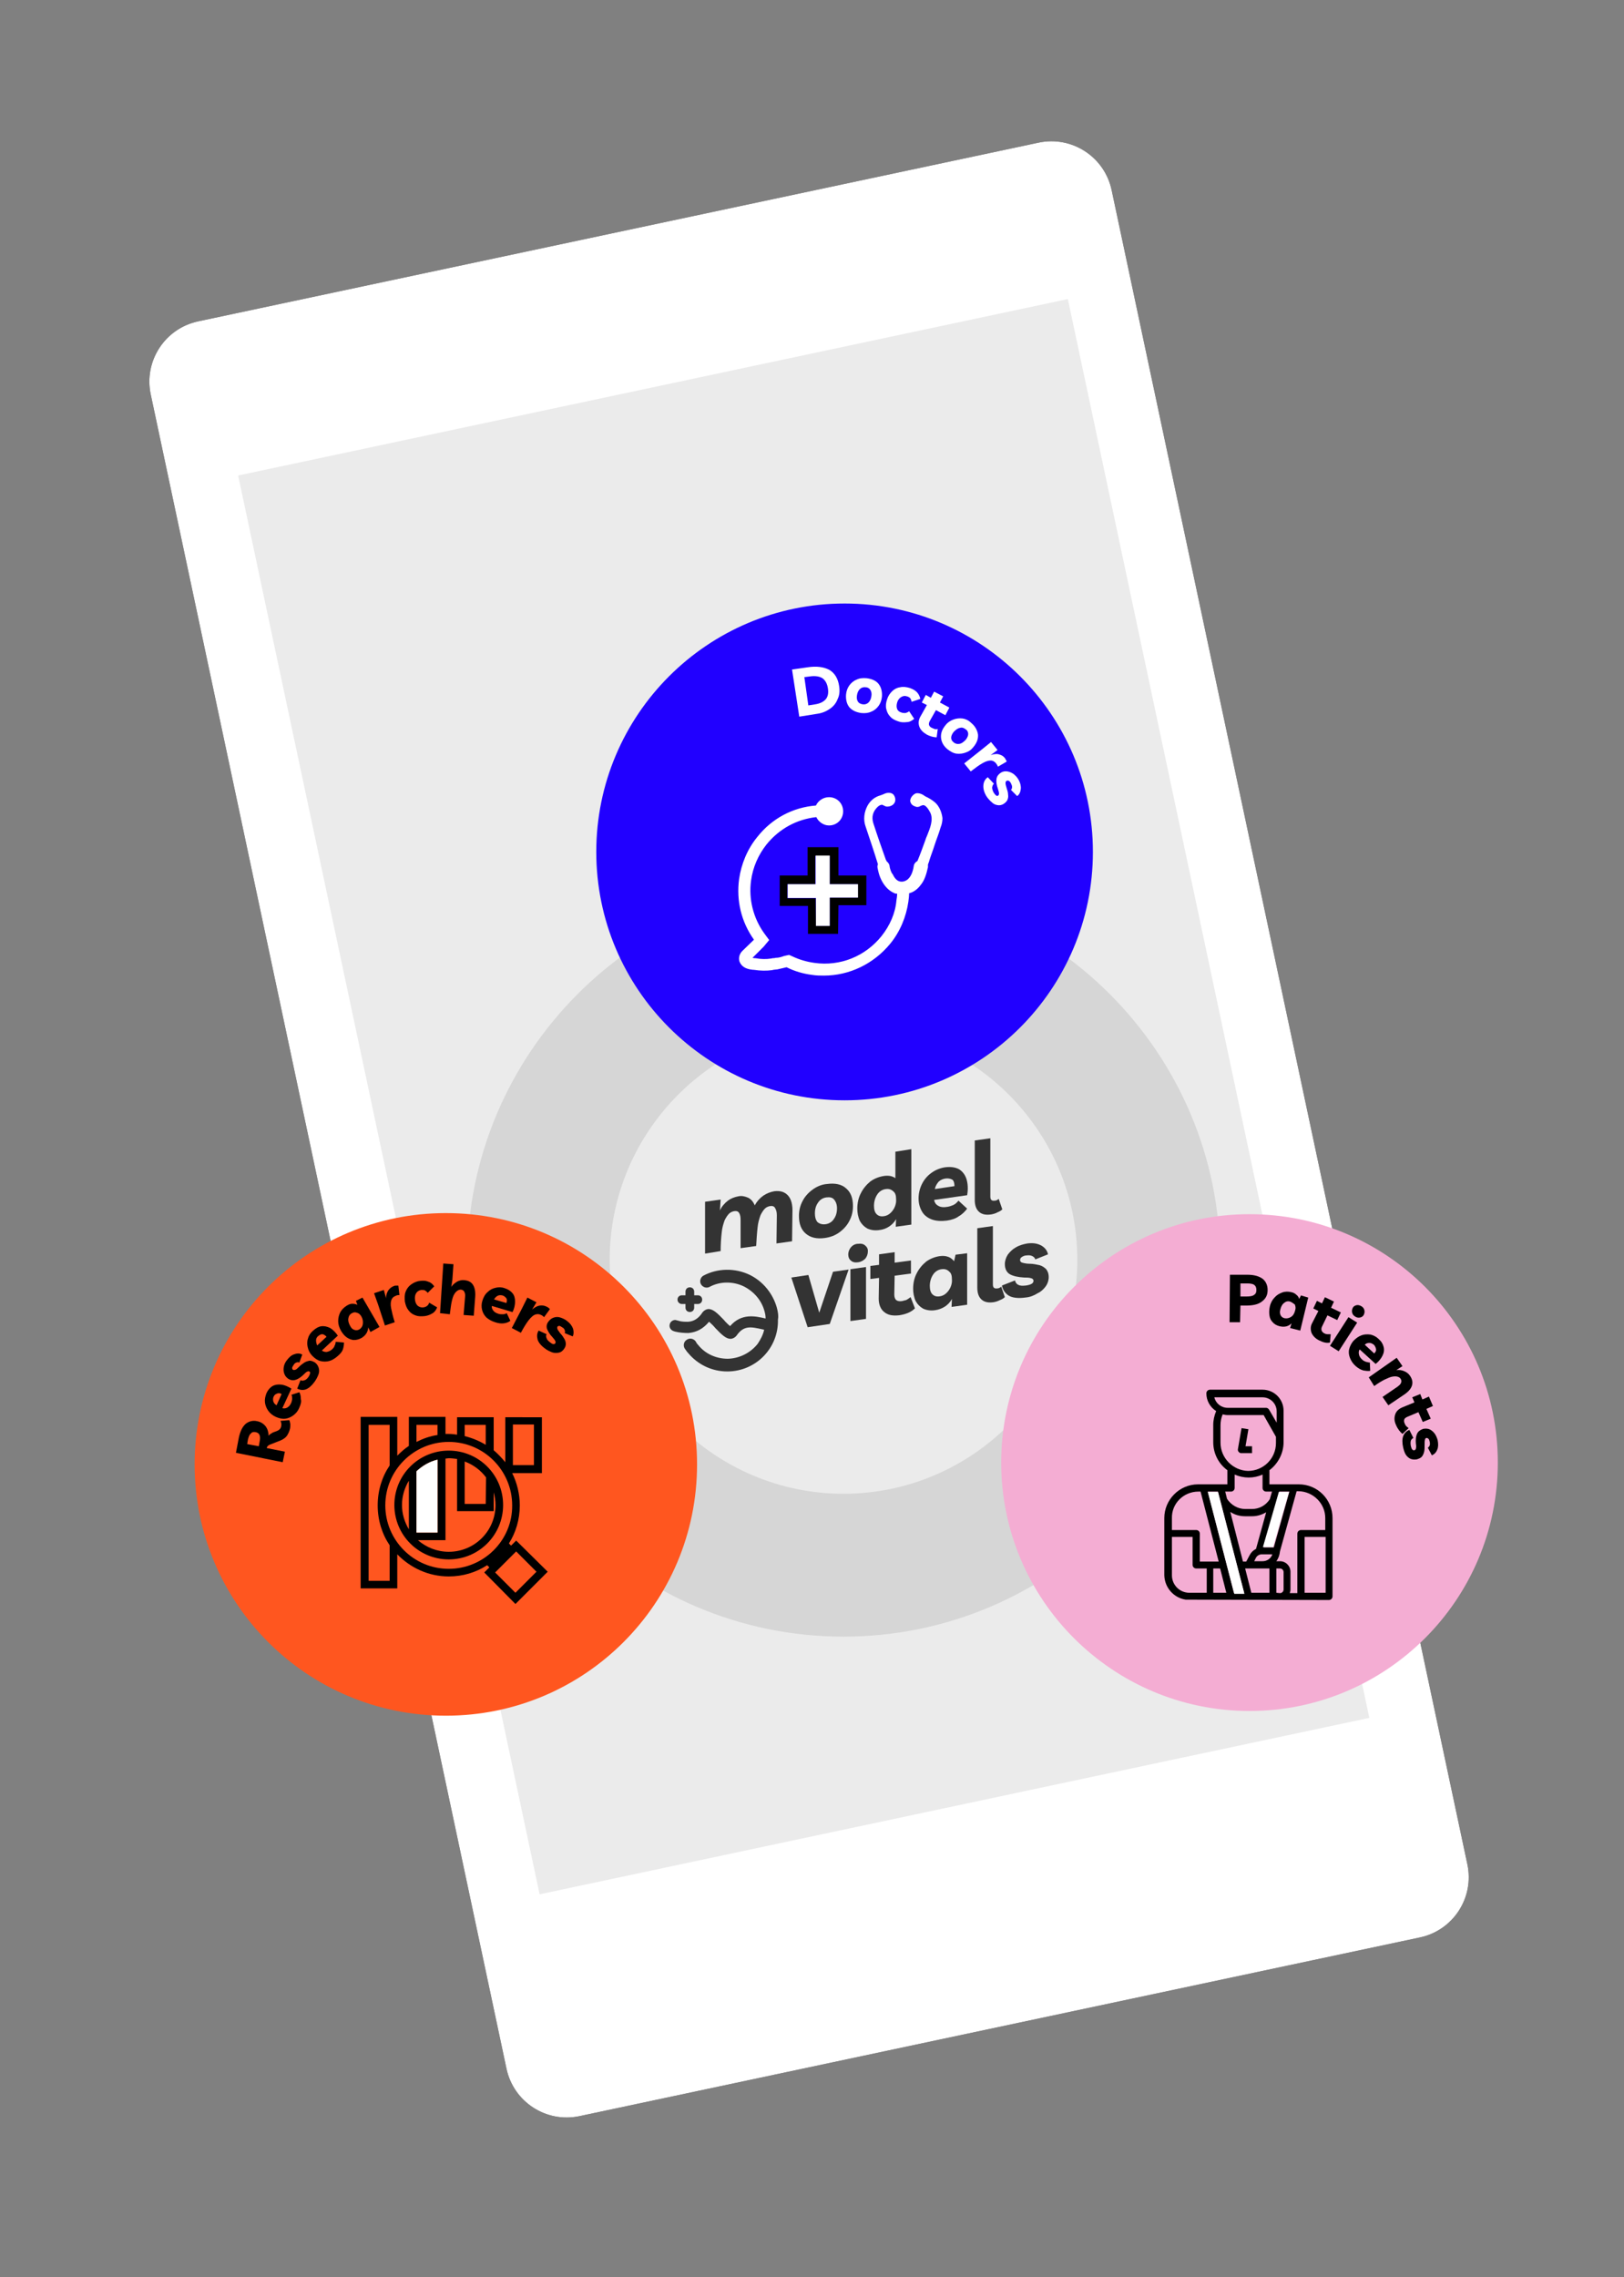 <?xml version="1.0" encoding="utf-8"?>
<!-- Generator: Adobe Illustrator 24.0.1, SVG Export Plug-In . SVG Version: 6.00 Build 0)  -->
<svg version="1.1" id="Layer_1" xmlns="http://www.w3.org/2000/svg" xmlns:xlink="http://www.w3.org/1999/xlink" x="0px" y="0px"
	 viewBox="0 0 448 628" style="enable-background:new 0 0 448 628;" xml:space="preserve">
<rect x="0" y="0" width="448" height="628" fill="#808080" stroke="none"/>
<style type="text/css">
	.st0{fill-rule:evenodd;clip-rule:evenodd;}
	.st1{fill-rule:evenodd;clip-rule:evenodd;fill:#FFFFFF;}
	.st2{fill-rule:evenodd;clip-rule:evenodd;fill:#EBEBEB;}
	.st3{fill-rule:evenodd;clip-rule:evenodd;fill:#D6D6D6;}
	.st4{fill-rule:evenodd;clip-rule:evenodd;fill:#FF561F;}
	.st5{fill-rule:evenodd;clip-rule:evenodd;fill:#2100FF;}
	.st6{fill-rule:evenodd;clip-rule:evenodd;fill:#F4ADD3;}
	.st7{fill:#333333;}
</style>
<g id="img_telefonografico1" transform="translate(36.69, 34.736)">
	
		<g id="img_telefonoestructura1" transform="translate(186.044, 276.5) rotate(-12) translate(-186.044, -276.5) translate(50.044, 23)">
		<g id="Rectangle">
			<g>
				<path id="path-1" class="st0" d="M17.9,0.8l237,0c9.4,0,17,7.6,17,17l0,472c0,9.4-7.6,17-17,17l-237,0c-9.4,0-17-7.6-17-17
					l0-472C0.9,8.4,8.5,0.8,17.9,0.8z"/>
			</g>
			<g>
				<path class="st1" d="M17.9,0.8l237,0c9.4,0,17,7.6,17,17l0,472c0,9.4-7.6,17-17,17l-237,0c-9.4,0-17-7.6-17-17l0-472
					C0.9,8.4,8.5,0.8,17.9,0.8z"/>
			</g>
		</g>
		
			<rect x="19.8" y="44.6" transform="matrix(-1 4.609894e-06 -4.609894e-06 -1 273.64 489.273)" class="st2" width="234" height="400"/>
	</g>
	<g id="Group-103-Copy" transform="translate(17, 131.693)">
		<path id="Fill-1" class="st3" d="M179,116.5c-35.6,0-64.5,29-64.5,64.5s29,64.5,64.5,64.5s64.5-29,64.5-64.5
			S214.6,116.5,179,116.5 M179,284.9c-57.3,0-103.8-46.6-103.8-103.8S121.8,77.2,179,77.2S282.9,123.8,282.9,181
			S236.3,284.9,179,284.9"/>
		<path id="Fill-3" class="st4" d="M138.6,237.4c0,38.3-31,69.3-69.3,69.3S0,275.7,0,237.4s31-69.3,69.3-69.3
			S138.6,199.1,138.6,237.4"/>
		<path id="Fill-5" class="st5" d="M179.3,0c-37.8,0-68.5,30.7-68.5,68.5s30.7,68.5,68.5,68.5s68.5-30.7,68.5-68.5S217.1,0,179.3,0"
			/>
		<path id="Fill-7" class="st6" d="M359.5,236.9c0,37.8-30.7,68.5-68.5,68.5s-68.5-30.7-68.5-68.5s30.7-68.5,68.5-68.5
			S359.5,199,359.5,236.9"/>
		<path id="Fill-9" class="st0" d="M269.5,257.4h5.8v7.7c0,0.5,0.4,1,1,1h2.9v6.7h-4.8c-2.7,0-4.8-2.2-4.8-4.8v-10.6H269.5z
			 M276.9,244.9h0.6l5,19.3h-5.2v-7.7c0-0.5-0.4-1-1-1h-6.7v-3.3C269.5,248.2,272.8,244.9,276.9,244.9L276.9,244.9z M285.9,244.9
			c0.5,0,1-0.4,1-1v-3.7c2.5,1.1,5.3,1.1,7.7,0v3.7c0,0.5,0.4,1,1,1h1.6l-0.6,2.1c-1.1,1.7-2.9,2.7-4.9,2.7h-1.9c-2,0-3.9-1.1-5-2.8
			l-0.5-2H285.9z M283,231.4v-4.8c0-1,0.2-2.1,0.6-3c0.4,0.1,0.9,0.2,1.3,0.2h10l3.4,6v1.7c0,4.3-3.5,7.7-7.7,7.7
			C286.5,239.1,283,235.7,283,231.4L283,231.4z M294.6,218.9c2.1,0,3.9,1.7,3.9,3.9v3.1l-2.1-3.6c-0.2-0.3-0.5-0.5-0.8-0.5H285
			c-1.8,0-3.3-1.2-3.7-2.9H294.6z M311.9,252.2v3.3h-6.7c-0.5,0-1,0.4-1,1v16.4h-2.1c0.1-0.3,0.2-0.6,0.2-1V267
			c0-1.6-1.3-2.9-2.9-2.9h-1c0.6-0.8,0.9-1.7,1-2.7l4.6-16.6h0.6C308.6,244.9,311.9,248.2,311.9,252.2L311.9,252.2z M306.2,272.8
			h5.8v-15.4h-5.8V272.8z M298.4,272.8v-6.7h1c0.5,0,1,0.4,1,1v4.8c0,0.5-0.4,1-1,1L298.4,272.8L298.4,272.8z M291.5,272.8l-1.7-6.7
			h6.7v6.7H291.5z M289.5,272.8h-2.8l-7.2-27.9h2.8L289.5,272.8z M292.8,260.7c-0.8,0.4-1.4,1-1.8,1.8l-0.9,1.7h-0.9l-3.5-13.7
			c1.2,0.8,2.6,1.2,4.1,1.2h1.9c1.4,0,2.7-0.4,3.9-1.1L292.8,260.7z M297.7,260.3h-2.8l4.3-15.4h2.8L297.7,260.3z M292.7,263.3
			c0.3-0.7,1-1.1,1.7-1.1h2.9c-0.4,1.2-1.5,1.9-2.7,1.9h-2.3L292.7,263.3z M282.9,266.1l1.7,6.7H281v-6.7H282.9z M273.4,274.7
			L273.4,274.7l39.5,0.1c0.5,0,1-0.4,1-1v-21.6c0-5.1-4.1-9.3-9.3-9.3h-8.1V239c2.4-1.8,3.9-4.7,3.9-7.7v-8.7c0-3.2-2.6-5.8-5.8-5.8
			h-14.5c-0.5,0-1,0.4-1,1c0,2,1,3.8,2.7,4.9c-0.5,1.2-0.8,2.5-0.8,3.8v4.8c0,3,1.4,5.9,3.9,7.7v3.9h-8.1c-5.1,0-9.3,4.2-9.3,9.3
			V268C267.6,271.4,270.1,274.2,273.4,274.7L273.4,274.7z"/>
		<path id="Fill-11" class="st0" d="M288.8,234.3h2.9v-1.9h-1.8l0.8-4.7l-1.9-0.3l-1,5.8c-0.1,0.5,0.3,1,0.8,1.1
			C288.7,234.3,288.8,234.3,288.8,234.3"/>
		<path id="Fill-13" class="st0" d="M88.5,272.8l-5.6-5.6l2.9-2.9l2.9-2.9l5.6,5.6L88.5,272.8z M70.1,266.2
			c-9.7,0-17.5-7.9-17.5-17.5c0-9.7,7.9-17.5,17.5-17.5c9.7,0,17.5,7.9,17.5,17.5C87.7,258.3,79.8,266.2,70.1,266.2L70.1,266.2z
			 M53.8,269.5H48v-43h5.8v11.2c-2.1,3.1-3.3,6.9-3.3,11s1.2,7.9,3.3,11V269.5z M61.2,226.5H67v2.8c-2.1,0.3-4,1-5.8,1.9V226.5z
			 M74.5,226.5h5.8v5.5c-1.8-1.1-3.8-1.9-5.8-2.4V226.5z M87.8,237.6h5.8v-11.2h-5.8V237.6z M88.7,258.4l-1.4,1.4l-0.6-0.6
			c1.9-3,3-6.6,3-10.5c0-3.2-0.8-6.3-2.1-8.9h8.2v-15.4H85.7v12.4c-1-1.2-2-2.3-3.2-3.3v-9.1H72.4v4.8c-0.7-0.1-1.5-0.2-2.3-0.2
			h-0.9v-4.7H59.1v8c-1.2,0.8-2.2,1.7-3.2,2.7v-10.7H45.8v47.3h10.1v-9.4c3.6,3.7,8.6,6.1,14.2,6.1c3.9,0,7.5-1.1,10.6-3.1l0.6,0.6
			l-1.4,1.4l8.6,8.7l8.8-8.8l0.1-0.1L88.7,258.4z"/>
		<path id="Fill-15" class="st0" d="M70.1,261.5c-3.2,0-6.2-1.2-8.5-3.2h7.6v-22.5c0.3,0,0.6-0.1,0.9-0.1c0.8,0,1.5,0.1,2.3,0.2
			v14.4h10.1v-5.2c0.3,1.1,0.5,2.3,0.5,3.5C83,255.8,77.2,261.5,70.1,261.5L70.1,261.5z M59.1,241.9v13.4c-1.2-2-1.9-4.3-1.9-6.7
			C57.2,246.2,57.9,243.9,59.1,241.9L59.1,241.9z M61.2,239.3c1.6-1.5,3.6-2.7,5.8-3.2v20.1h-5.8V239.3z M80.4,241L80.4,241
			l-0.1,7.3h-5.8v-11.7C76.9,237.5,78.9,239,80.4,241L80.4,241z M70.1,233.6c-8.3,0-15,6.7-15,15c0,8.3,6.7,15,15,15s15-6.7,15-15
			S78.4,233.6,70.1,233.6L70.1,233.6z"/>
		<path id="Fill-17" class="st1" d="M61.2,239.3c1.6-1.5,3.6-2.7,5.8-3.2v20.1h-5.8V239.3z"/>
		<path id="Fill-19" class="st0" d="M171.4,88.9h3.8v-7.8h7.7v-3.7h-7.7v-7.8h-4v7.8h-7.7v3.9h7.8L171.4,88.9L171.4,88.9z
			 M177.5,91.1h-8.3v-7.7h-7.8V75h7.7v-7.8h8.5V75h7.7v8.2h-7.7L177.5,91.1L177.5,91.1z"/>
		<path id="Fill-21" class="st1" d="M204.3,54.9c-0.8-0.7-1.8-1.3-2.7-1.7c-0.1-0.1-0.2-0.1-0.3-0.2c-0.5-0.4-1.3-0.7-1.9-0.7
			c-0.4,0-0.6,0.1-0.9,0.3c-0.7,0.5-1.1,1.2-1.1,1.9c0.1,0.5,0.4,1.1,1.2,1.4c0.3,0.1,0.5,0.2,0.7,0.2c0.4,0,0.7-0.1,1-0.3
			c0.3-0.1,0.5-0.2,0.7-0.2c0.6,0,1.3,0.8,2,2.2c0.8,1.9-0.1,4.1-0.9,6.1c-0.2,0.5-0.4,0.9-0.5,1.3c-0.7,1.9-1.4,3.9-2.2,5.8
			c-0.5,0.3-0.9,0.7-1,1.3c-0.6,4.1-2.7,4.4-3.3,4.4H195l0,0c-1,0-1.8-0.7-2.4-2l-0.3-0.4c-0.5-1-0.6-1.9-0.6-2
			c-0.1-0.5-0.4-0.9-0.8-1.2c0-0.1-0.1-0.3-0.2-0.4c-1-2.8-2.3-6.5-3.5-10.2c-0.5-1.7-0.1-3.2,1.3-4.5c0.4-0.3,0.7-0.5,1.1-0.5
			c0.2,0,0.3,0.1,0.5,0.2c0.3,0.1,0.5,0.3,0.9,0.3h0.1c1.1,0,2.2-0.7,2.2-1.9c0-0.5-0.2-1-0.5-1.4c-0.4-0.4-0.8-0.5-1.4-0.5
			c-0.5,0-1,0.2-1.4,0.4c-0.3,0.1-0.5,0.2-0.8,0.3c-1.5,0.4-2.8,1.4-3.6,2.9c-0.9,1.7-1.2,3.8-0.5,5.7c1.1,3.3,2.3,6.8,3.4,10.4
			c-0.1,0.3-0.2,0.6-0.1,1c0.2,1,0.4,1.9,0.8,2.8c0.6,1.4,1.6,2.9,3.1,3.8c0.4,0.2,0.7,0.4,1.1,0.5h0.4c0,0.6-0.1,1.3-0.2,1.9
			c-0.3,3.5-1.8,6.9-4.1,9.8c-4.5,5.6-11.4,8.4-18.5,7.4c-2.2-0.3-4.2-0.9-6.1-1.8l-0.9-0.4l-0.5,0.1l-0.9,0.2
			c-0.8,0.3-1.5,0.5-2.3,0.5c-0.3,0.1-0.5,0.1-0.8,0.1l-0.5,0.1c-1.3,0.2-2.7,0.2-4.3-0.1h-0.2c-0.3,0-0.5-0.1-0.6-0.1l2.5-2.5
			c0.3-0.3,0.5-0.5,0.6-0.6l1.5-1.8l-1.4-1.9c-3-4.2-4.3-9.4-3.6-14.5c0.5-3.7,2-7.1,4.3-10c3.5-4.3,8.3-6.9,13.7-7.5
			c0.6,1.3,2,2.3,3.5,2.3c2.2,0,3.9-1.7,3.9-3.9s-1.7-3.9-3.9-3.9c-1.6,0-3,1-3.6,2.3c-6.4,0.5-12.2,3.6-16.2,8.7
			c-2.7,3.3-4.4,7.4-5,11.6c-0.8,5.9,0.6,11.8,4.1,16.7c-0.1,0.1-0.2,0.2-0.3,0.3l-2.9,2.8c-0.8,0.8-1.1,1.9-0.8,2.9
			c0.5,1.3,1.6,2.1,3.7,2.3h0.2c1.9,0.3,3.6,0.3,5.1,0.1l0.4-0.1c0.3,0,0.6-0.1,1-0.1c0.9-0.2,1.7-0.4,2.6-0.6
			c2.2,1.1,4.6,1.8,7,2.1c1.2,0.2,2.3,0.2,3.3,0.2c7,0,13.7-3.2,18.3-8.8c2.7-3.3,4.4-7.4,5-11.6c0.1-0.8,0.2-1.5,0.2-2.3
			c1.3-0.3,2.5-1.3,3.2-2.3c1.1-1.3,1.6-3.1,2-4.9V72c0.1-0.4,0.3-0.7,0.4-1.2c0.4-1.3,1-2.8,1.4-4.1c0.5-1.6,1.2-3.2,1.7-5
			c0.3-0.7,0.5-1.6,0.5-2.5C206.1,57.5,205.4,55.9,204.3,54.9"/>
		<polygon id="Fill-23" class="st1" points="171.4,88.9 175.2,88.9 175.2,81.1 183,81.1 183,77.4 175.2,77.4 175.2,69.5 171.3,69.5 
			171.3,77.4 163.6,77.4 163.6,81.2 171.4,81.2 		"/>
		<path id="Fill-47" class="st0" d="M14.7,230.6l-0.2,1.2l3.2,0.6l0.2-1.1c0.2-0.9,0.2-1.6,0-2c-0.2-0.5-0.6-0.7-1.1-0.8
			c-0.6-0.1-1,0-1.3,0.4C15.1,229.2,14.9,229.8,14.7,230.6 M23.7,225.4l2.4-0.2c0.2,0.3,0.2,0.7,0.3,1.1c0,0.4,0,0.9-0.1,1.3
			c-0.2,0.8-0.5,1.4-0.9,2c-0.4,0.5-1,0.9-1.7,1.2l-2.8,1.1c-0.3,0.1-0.6,0.3-0.7,0.4c-0.1,0.2-0.3,0.3-0.3,0.6l5,1l-0.6,2.9
			l-12.9-2.6l0.8-4.2c0.4-1.8,1-3,1.9-3.8c0.9-0.7,2-1,3.2-0.7c1,0.2,1.7,0.7,2.3,1.4c0.5,0.7,0.8,1.6,0.8,2.6
			c0.3-0.4,0.7-0.6,1.2-0.9l1.1-0.4c0.7-0.3,1.1-0.7,1.2-1.4c0-0.2,0.1-0.5,0-0.7C23.9,225.9,23.8,225.7,23.7,225.4"/>
		<path id="Fill-49" class="st0" d="M21.8,218.7c-0.2,0.4-0.2,0.9-0.1,1.3c0.1,0.4,0.4,0.8,0.9,1.1L24,218c-0.5-0.3-1-0.3-1.3-0.1
			C22.3,218,22,218.3,21.8,218.7 M28.9,221.7c-0.4,1-1,1.7-1.7,2.2s-1.4,0.8-2.2,0.9c-0.8,0.1-1.7-0.1-2.6-0.5s-1.6-1-2.1-1.7
			s-0.8-1.5-0.9-2.3s0.1-1.7,0.4-2.5c0.4-0.9,1-1.6,1.7-2s1.5-0.5,2.4-0.4s1.8,0.5,2.8,1.1l-2.5,5.4c0.5,0.1,0.9,0.1,1.4-0.2
			s0.8-0.7,1.1-1.4c0.1-0.3,0.2-0.7,0.2-1c0-0.4,0-0.8-0.2-1.1l2.2-0.7c0.3,0.6,0.4,1.2,0.4,1.9C29.5,220.1,29.3,220.8,28.9,221.7"
			/>
		<path id="Fill-51" class="st0" d="M33.1,214.6c-0.8,1.1-1.6,1.8-2.4,2.1s-1.6,0.2-2.4-0.2l0.9-2.3c0.3,0.1,0.7,0.2,1.1,0
			c0.4-0.1,0.7-0.4,1.1-0.9c0.5-0.8,0.6-1.3,0.3-1.5c-0.2-0.1-0.4-0.1-0.6,0c-0.3,0.1-0.6,0.4-1,0.8c-0.8,0.8-1.6,1.3-2.3,1.5
			c-0.7,0.2-1.4,0.1-2.1-0.4c-0.5-0.4-0.8-0.8-1-1.4c-0.2-0.6-0.2-1.2-0.1-1.8s0.4-1.3,0.9-1.9c0.6-0.8,1.3-1.4,2.1-1.6
			c0.8-0.3,1.5-0.2,2.1,0.1l-0.8,2.2c-0.3-0.1-0.6-0.1-0.8,0c-0.3,0.1-0.6,0.3-0.8,0.7c-0.2,0.3-0.4,0.6-0.4,0.8s0.1,0.4,0.2,0.5
			c0.2,0.1,0.4,0.1,0.7,0c0.3-0.1,0.6-0.4,1.1-0.9s1-0.8,1.4-1.1c0.5-0.3,1-0.4,1.4-0.5c0.5,0,1,0.2,1.5,0.5c0.5,0.4,0.8,0.8,1,1.4
			c0.2,0.6,0.2,1.2,0,1.8C33.9,213.3,33.6,213.9,33.1,214.6"/>
		<path id="Fill-53" class="st0" d="M34.1,202c-0.4,0.3-0.6,0.7-0.6,1.2c0,0.4,0.1,0.9,0.3,1.4l2.6-2.4c-0.4-0.4-0.8-0.7-1.2-0.7
			C34.8,201.5,34.5,201.7,34.1,202 M39.5,207.5c-0.8,0.7-1.6,1.2-2.4,1.4c-0.8,0.2-1.6,0.2-2.4,0c-0.8-0.2-1.5-0.7-2.2-1.4
			s-1.1-1.5-1.3-2.4c-0.2-0.8-0.2-1.7,0.1-2.5c0.2-0.8,0.7-1.5,1.4-2.1c0.8-0.7,1.5-1.1,2.3-1.2c0.8-0.1,1.6,0.1,2.4,0.5
			c0.8,0.5,1.5,1.2,2.1,2.1l-4.4,4.1c0.4,0.3,0.8,0.4,1.3,0.4c0.5-0.1,1.1-0.3,1.6-0.8c0.2-0.2,0.5-0.5,0.6-0.9
			c0.2-0.4,0.3-0.7,0.3-1.1l2.3,0.2c0,0.6-0.1,1.3-0.3,1.9S40.2,206.9,39.5,207.5"/>
		<path id="Fill-55" class="st0" d="M43.4,195.7c-0.6,0.3-0.9,0.8-1,1.5c-0.1,0.6,0.1,1.3,0.5,2c0.3,0.6,0.7,1,1.2,1.1
			c0.4,0.2,0.9,0.1,1.3-0.1c0.5-0.3,0.9-0.8,1-1.5s0-1.4-0.4-2.1c-0.3-0.5-0.7-0.9-1.2-1C44.4,195.4,43.9,195.4,43.4,195.7
			L43.4,195.7z M46.3,191.4l4.7,8.1l-2.5,1.4l-0.6-1.3c-0.1,1.3-0.7,2.2-1.8,2.9c-0.7,0.4-1.4,0.6-2.1,0.6c-0.7,0-1.4-0.3-2-0.7
			s-1.1-1-1.6-1.8c-0.5-0.9-0.8-1.8-0.8-2.7s0.2-1.7,0.6-2.5c0.4-0.7,1-1.3,1.8-1.8c0.5-0.3,1-0.5,1.5-0.5s1,0.1,1.4,0.3l-0.4-1.1
			L46.3,191.4z"/>
		<path id="Fill-57" class="st0" d="M56.5,190.7c-0.3,0-0.6,0-1,0.2c-0.6,0.2-1,0.6-1.2,1.1s-0.3,1.3-0.1,2.3s0.5,2.3,1,3.9
			l-2.7,0.9l-1.9-5.8l-1.1-3.1l2.7-0.9l0.6,2.3c0-1,0.3-1.7,0.7-2.3c0.4-0.5,0.9-0.9,1.5-1.1c0.2-0.1,0.4-0.1,0.6-0.1
			c0.2,0,0.4,0,0.6,0L56.5,190.7z"/>
		<path id="Fill-59" class="st0" d="M63.5,196.5c-1,0.1-1.8,0.1-2.6-0.2s-1.4-0.7-1.9-1.4c-0.5-0.6-0.8-1.4-1-2.4
			c-0.1-1-0.1-1.9,0.2-2.7s0.8-1.5,1.5-2s1.5-0.9,2.5-1c0.8-0.1,1.5-0.1,2.2,0.2c0.7,0.2,1.2,0.6,1.7,1.3l-1.8,1.8
			c-0.2-0.3-0.5-0.5-0.8-0.7c-0.3-0.1-0.6-0.1-1-0.1c-0.6,0.1-1.1,0.4-1.4,0.9c-0.3,0.5-0.4,1.1-0.3,1.9c0.1,0.7,0.4,1.3,0.8,1.6
			c0.4,0.3,0.9,0.5,1.6,0.4c0.4-0.1,0.7-0.2,0.9-0.4c0.3-0.2,0.5-0.5,0.6-0.9l2.2,1.3c-0.3,0.8-0.8,1.4-1.4,1.7
			C65,196.1,64.3,196.4,63.5,196.5"/>
		<path id="Fill-61" class="st0" d="M67.7,195.7l0.9-13.7l2.8,0.2l-0.3,4.3l-0.3,2c0.4-0.7,1-1.1,1.6-1.5c0.6-0.3,1.3-0.5,2-0.4
			c1.1,0.1,1.9,0.5,2.4,1.3s0.7,1.9,0.6,3.3l-0.4,5.2l-2.8-0.2l0.4-4.9c0.1-0.6,0-1.1-0.2-1.5s-0.5-0.5-0.9-0.6
			c-0.4,0-0.7,0.1-1,0.3s-0.6,0.5-0.9,1s-0.5,1.2-0.7,2.1c-0.2,0.9-0.3,2-0.5,3.4L67.7,195.7z"/>
		<path id="Fill-63" class="st0" d="M84.9,190.8c-0.5-0.1-0.9-0.1-1.3,0.1c-0.4,0.2-0.7,0.5-1,1l3.4,1c0.2-0.6,0.2-1,0-1.3
			C85.7,191.2,85.3,190.9,84.9,190.8 M82.9,198.2c-1-0.3-1.8-0.8-2.4-1.3c-0.6-0.6-1-1.3-1.2-2.1s-0.2-1.7,0.1-2.6
			c0.3-0.9,0.7-1.7,1.4-2.3c0.6-0.6,1.3-1,2.2-1.2c0.8-0.2,1.7-0.2,2.5,0.1c1,0.3,1.7,0.8,2.2,1.4c0.5,0.6,0.7,1.4,0.7,2.3
			c0,0.9-0.2,1.9-0.7,2.9l-5.7-1.7c-0.1,0.5,0.1,0.9,0.4,1.3c0.3,0.4,0.8,0.7,1.5,0.9c0.3,0.1,0.7,0.1,1.1,0.1s0.8-0.1,1.1-0.3
			l1,2.1c-0.5,0.4-1.1,0.6-1.8,0.7S83.8,198.5,82.9,198.2"/>
		<path id="Fill-65" class="st0" d="M96.4,196.8c-0.2-0.2-0.4-0.4-0.8-0.6c-0.6-0.3-1.1-0.3-1.7-0.1c-0.5,0.2-1.1,0.7-1.8,1.6
			c-0.6,0.8-1.3,1.9-2.1,3.4l-2.5-1.3l2.8-5.4l1.5-3l2.5,1.3l-1.2,2c0.7-0.6,1.4-1,2.1-1.1s1.3,0,1.9,0.3c0.2,0.1,0.4,0.2,0.5,0.3
			s0.3,0.2,0.4,0.4L96.4,196.8z"/>
		<path id="Fill-67" class="st0" d="M96.6,205.4c-1.1-0.8-1.8-1.7-2-2.5s-0.2-1.6,0.3-2.4l2.2,1c-0.2,0.3-0.2,0.7,0,1.1
			c0.1,0.4,0.4,0.7,0.9,1.1c0.7,0.6,1.2,0.7,1.5,0.3c0.1-0.2,0.1-0.4,0-0.6c-0.1-0.3-0.4-0.6-0.8-1.1c-0.8-0.8-1.2-1.6-1.5-2.3
			c-0.2-0.7-0.1-1.4,0.5-2.1c0.4-0.5,0.8-0.8,1.4-1s1.2-0.2,1.8,0c0.6,0.2,1.3,0.5,1.9,1c0.8,0.6,1.3,1.3,1.6,2.1
			c0.2,0.8,0.2,1.5-0.1,2.1l-2.2-0.9c0.1-0.3,0.1-0.5,0-0.8s-0.3-0.6-0.7-0.8c-0.3-0.2-0.6-0.4-0.8-0.4c-0.2,0-0.4,0.1-0.5,0.2
			c-0.1,0.2-0.1,0.4,0,0.7s0.4,0.6,0.8,1.2c0.5,0.5,0.8,1,1.1,1.5c0.3,0.5,0.4,1,0.4,1.4c0,0.5-0.2,1-0.6,1.5s-0.8,0.8-1.4,0.9
			c-0.6,0.1-1.2,0.1-1.8-0.1C97.9,206.2,97.2,205.9,96.6,205.4"/>
		<path id="Fill-69" class="st1" d="M169.3,28.1l1.9-0.3c1.3-0.2,2.3-0.7,2.9-1.4c0.6-0.7,0.8-1.7,0.6-3s-0.7-2.2-1.5-2.8
			c-0.8-0.5-2-0.7-3.4-0.5l-1.6,0.2L169.3,28.1z M166.8,31.2l-2-13l4.2-0.6c2.6-0.4,4.6-0.1,6.1,0.7c1.5,0.9,2.4,2.4,2.7,4.5
			c0.2,1.3,0.1,2.5-0.4,3.5c-0.4,1.1-1.1,2-2.1,2.7s-2.1,1.2-3.5,1.4L166.8,31.2z"/>
		<path id="Fill-71" class="st1" d="M184.3,27.8c0.6,0.1,1.2-0.1,1.6-0.5c0.4-0.4,0.7-1,0.8-1.8c0.1-0.7,0-1.2-0.3-1.7
			c-0.3-0.4-0.7-0.7-1.3-0.7c-0.6-0.1-1.2,0.1-1.6,0.5c-0.4,0.4-0.7,1-0.8,1.8c-0.1,0.7,0,1.2,0.3,1.7
			C183.3,27.5,183.7,27.7,184.3,27.8 M185.4,20.6c1.5,0.2,2.6,0.7,3.3,1.6s1,2.1,0.9,3.5c-0.1,1-0.4,1.8-0.9,2.5s-1.2,1.3-2,1.6
			c-0.8,0.4-1.7,0.5-2.8,0.4c-1.4-0.2-2.5-0.7-3.3-1.6c-0.7-0.9-1-2.1-0.9-3.5c0.1-1,0.4-1.8,0.9-2.5s1.2-1.3,2-1.6
			C183.4,20.6,184.3,20.5,185.4,20.6"/>
		<path id="Fill-73" class="st1" d="M194.1,32.5c-0.9-0.3-1.7-0.7-2.2-1.3c-0.6-0.6-0.9-1.3-1.1-2.1c-0.2-0.8-0.1-1.7,0.2-2.6
			c0.3-1,0.8-1.7,1.4-2.3c0.6-0.6,1.4-1,2.2-1.1c0.8-0.2,1.7-0.1,2.7,0.2c0.8,0.3,1.4,0.6,1.9,1.1s0.8,1.1,1,1.9l-2.4,0.8
			c-0.1-0.4-0.2-0.7-0.4-1c-0.2-0.2-0.5-0.4-0.9-0.5c-0.6-0.2-1.1-0.1-1.6,0.2c-0.5,0.3-0.9,0.8-1.1,1.5c-0.2,0.7-0.2,1.3,0,1.8
			s0.6,0.8,1.3,1c0.3,0.1,0.7,0.1,1,0.1c0.3-0.1,0.7-0.2,1-0.5l1.4,2.1c-0.6,0.5-1.3,0.9-2,0.9C195.6,32.8,194.9,32.8,194.1,32.5"/>
		<path id="Fill-75" class="st1" d="M201.9,36.1c-1-0.6-1.7-1.3-2-2.2s-0.2-1.8,0.3-2.7L202,28l-1.4-0.7l1.1-2.1l1.4,0.8l0.9-1.7
			l2.5,1.3l-0.9,1.7l2.6,1.4l-1.1,2.1l-2.6-1.4l-1.7,3c-0.2,0.4-0.3,0.8-0.2,1.1s0.3,0.6,0.8,0.8c0.2,0.1,0.5,0.2,0.7,0.3
			c0.3,0.1,0.5,0.1,0.9,0l-0.3,2.3C204,36.9,203,36.7,201.9,36.1"/>
		<path id="Fill-77" class="st1" d="M209.4,38.3c0.5,0.4,1,0.5,1.6,0.4s1.1-0.5,1.7-1.1c0.4-0.5,0.7-1.1,0.7-1.6s-0.2-1-0.7-1.3
			c-0.5-0.4-1-0.6-1.6-0.4c-0.6,0.1-1.1,0.5-1.7,1.1c-0.4,0.5-0.7,1.1-0.7,1.6S208.9,37.9,209.4,38.3 M214.2,32.9
			c1.1,0.9,1.7,2,1.9,3.2c0.1,1.2-0.3,2.3-1.2,3.4c-0.6,0.8-1.3,1.3-2.2,1.6c-0.8,0.3-1.7,0.4-2.5,0.3c-0.9-0.1-1.7-0.6-2.5-1.2
			c-1.1-0.9-1.7-2-1.8-3.2s0.3-2.3,1.2-3.4c0.6-0.8,1.4-1.3,2.2-1.6c0.8-0.3,1.7-0.4,2.5-0.3C212.6,31.8,213.5,32.2,214.2,32.9"/>
		<path id="Fill-79" class="st1" d="M221.6,45c-0.1-0.3-0.2-0.5-0.5-0.9c-0.4-0.5-0.9-0.8-1.5-0.8s-1.3,0.2-2.2,0.7s-2,1.3-3.3,2.3
			l-1.8-2.2l4.8-3.8l2.6-2.1l1.8,2.2l-1.9,1.4c0.9-0.3,1.7-0.4,2.3-0.2c0.7,0.2,1.2,0.5,1.6,1c0.1,0.2,0.2,0.3,0.3,0.5
			s0.2,0.3,0.2,0.5L221.6,45z"/>
		<path id="Fill-81" class="st1" d="M218.4,53.1c-0.7-1.2-0.9-2.2-0.8-3.1c0.1-0.9,0.5-1.6,1.2-2.1l1.7,1.8c-0.3,0.2-0.4,0.6-0.5,1
			c0,0.4,0.1,0.8,0.4,1.4c0.5,0.8,0.9,1.1,1.2,0.9c0.2-0.1,0.3-0.3,0.3-0.6s-0.1-0.7-0.3-1.3c-0.4-1.1-0.5-2-0.4-2.7
			s0.5-1.3,1.3-1.8c0.5-0.3,1.1-0.4,1.7-0.3c0.6,0.1,1.1,0.3,1.7,0.7c0.5,0.4,1,0.9,1.4,1.6c0.5,0.9,0.7,1.8,0.6,2.6
			c-0.1,0.8-0.4,1.5-1,1.9l-1.7-1.7c0.2-0.2,0.3-0.5,0.3-0.8s-0.1-0.6-0.3-1s-0.4-0.6-0.6-0.7c-0.2-0.1-0.4-0.1-0.6,0
			c-0.2,0.1-0.3,0.3-0.3,0.6s0.1,0.8,0.3,1.4c0.2,0.6,0.4,1.2,0.4,1.8c0.1,0.6,0,1-0.2,1.5c-0.2,0.4-0.6,0.8-1.1,1.1
			s-1.1,0.4-1.6,0.3c-0.6-0.1-1.1-0.3-1.6-0.8C219.3,54.3,218.8,53.7,218.4,53.1"/>
		<path id="Fill-83" class="st0" d="M290.4,187.5h-1.9v3.6h1.6c1,0,1.7-0.1,2.1-0.4c0.5-0.3,0.7-0.7,0.7-1.4s-0.2-1.1-0.6-1.4
			C291.9,187.6,291.2,187.5,290.4,187.5L290.4,187.5z M288.4,198.2h-2.9l0.1-13.1h4.8c1.9,0,3.2,0.4,4.2,1.1
			c0.9,0.7,1.4,1.8,1.4,3.1c0,1.4-0.5,2.4-1.6,3.2c-1,0.8-2.5,1.1-4.4,1.1h-1.5L288.4,198.2z"/>
		<path id="Fill-85" class="st0" d="M302.2,192.5c-0.7-0.2-1.2,0-1.7,0.4s-0.8,1-1,1.8c-0.2,0.7-0.1,1.2,0.1,1.6
			c0.2,0.4,0.6,0.7,1.1,0.8c0.6,0.1,1.2,0,1.8-0.4c0.6-0.4,0.9-1,1.1-1.8c0.2-0.6,0.1-1.1-0.1-1.6
			C303.1,193,302.7,192.7,302.2,192.5L302.2,192.5z M307.2,191.4l-2.2,9.1l-2.8-0.7l0.4-1.3c-0.9,0.9-2,1.1-3.3,0.8
			c-0.8-0.2-1.5-0.6-1.9-1.1c-0.5-0.5-0.8-1.1-0.9-1.9c-0.1-0.7-0.1-1.5,0.1-2.4c0.2-1,0.7-1.9,1.3-2.5c0.6-0.7,1.3-1.1,2.1-1.4
			c0.8-0.3,1.7-0.3,2.5-0.1c0.6,0.1,1.1,0.4,1.4,0.7c0.4,0.3,0.7,0.7,0.8,1.2l0.5-1L307.2,191.4z"/>
		<path id="Fill-87" class="st0" d="M310.2,203.2c-1-0.5-1.7-1.2-2.1-2.1c-0.3-0.9-0.3-1.8,0.2-2.7l1.7-3.3l-1.4-0.7l1-2.1l1.4,0.7
			l0.8-1.7l2.5,1.2l-0.8,1.7l2.7,1.3l-1,2.1l-2.7-1.3l-1.5,3.1c-0.2,0.4-0.2,0.8-0.1,1.1s0.4,0.6,0.8,0.8c0.2,0.1,0.5,0.2,0.8,0.2
			s0.6,0,0.9,0l-0.2,2.3C312.3,204,311.4,203.8,310.2,203.2"/>
		<path id="Fill-89" class="st0" d="M320.1,196.6c-0.5-0.3-0.7-0.7-0.8-1.1c-0.1-0.5,0-0.9,0.2-1.3c0.2-0.4,0.6-0.6,1-0.7
			c0.4-0.1,0.9,0,1.4,0.3s0.7,0.7,0.8,1.1c0.1,0.5,0,0.9-0.2,1.3c-0.2,0.4-0.6,0.6-1,0.7C321,197,320.5,196.9,320.1,196.6
			L320.1,196.6z M320.7,198.3l-5.1,7.9l-2.4-1.5l5.1-7.9L320.7,198.3z"/>
		<path id="Fill-91" class="st0" d="M325.3,204.4c-0.4-0.3-0.8-0.5-1.2-0.5c-0.5,0-0.9,0.1-1.3,0.5l2.6,2.4c0.4-0.4,0.6-0.8,0.5-1.2
			C325.8,205.1,325.6,204.7,325.3,204.4 M320.3,210.3c-0.8-0.7-1.3-1.5-1.6-2.3c-0.3-0.8-0.4-1.6-0.2-2.4c0.2-0.8,0.6-1.6,1.2-2.3
			c0.7-0.7,1.4-1.2,2.2-1.5c0.8-0.3,1.6-0.3,2.5-0.2c0.8,0.2,1.6,0.6,2.2,1.2c0.8,0.7,1.2,1.4,1.4,2.2c0.2,0.8,0.1,1.6-0.3,2.4
			c-0.4,0.8-1,1.6-1.9,2.3l-4.4-4c-0.3,0.4-0.3,0.9-0.2,1.4c0.1,0.5,0.4,1,1,1.5c0.2,0.2,0.6,0.4,0.9,0.5c0.4,0.1,0.7,0.2,1.1,0.2
			l0.1,2.3c-0.6,0.1-1.3,0-1.9-0.1C321.7,211.3,321,210.9,320.3,210.3"/>
		<path id="Fill-93" class="st0" d="M323.9,213.4l7.7-5.4l1.6,2.3l-1.7,1.1c0.8-0.1,1.5,0,2.2,0.3s1.2,0.7,1.6,1.3
			c0.6,0.9,0.8,1.8,0.5,2.7s-1,1.7-2.2,2.5l-4.3,2.9l-1.6-2.3l4.1-2.8c0.5-0.4,0.9-0.7,1-1.1c0.2-0.4,0.1-0.7-0.1-1.1
			c-0.2-0.3-0.5-0.5-0.9-0.6s-0.8-0.1-1.4,0s-1.2,0.4-2.1,0.8c-0.8,0.4-1.8,1-2.9,1.8L323.9,213.4z"/>
		<path id="Fill-95" class="st0" d="M331.4,226.5c-0.5-1.1-0.5-2-0.2-2.9s1-1.5,1.9-1.9l3.4-1.4l-0.6-1.4l2.2-0.9l0.6,1.5l1.8-0.8
			l1.1,2.6l-1.8,0.8l1.2,2.7l-2.2,0.9l-1.2-2.7l-3.1,1.3c-0.4,0.2-0.7,0.4-0.8,0.7c-0.1,0.3-0.1,0.7,0.1,1.1
			c0.1,0.2,0.2,0.5,0.4,0.7c0.2,0.2,0.4,0.4,0.7,0.6l-1.7,1.6C332.6,228.5,331.9,227.7,331.4,226.5"/>
		<path id="Fill-97" class="st0" d="M333.4,232.8c-0.3-1.3-0.3-2.4,0-3.2s0.9-1.4,1.7-1.7l1.1,2.2c-0.3,0.2-0.6,0.4-0.7,0.8
			c-0.1,0.4-0.1,0.8,0,1.4c0.2,0.9,0.5,1.3,1,1.2c0.2-0.1,0.4-0.2,0.4-0.5c0.1-0.3,0.1-0.7,0-1.3c-0.1-1.1,0-2,0.3-2.7
			s0.9-1.1,1.7-1.4c0.6-0.1,1.2-0.1,1.7,0.1c0.5,0.2,1,0.6,1.4,1.1s0.7,1.2,0.9,1.9c0.2,1,0.2,1.9-0.1,2.6c-0.3,0.8-0.8,1.3-1.5,1.6
			l-1.1-2.1c0.2-0.1,0.4-0.4,0.5-0.6c0.1-0.3,0.1-0.6,0-1.1c-0.1-0.4-0.2-0.7-0.4-0.8c-0.2-0.2-0.4-0.2-0.5-0.2
			c-0.2,0.1-0.4,0.2-0.4,0.5c-0.1,0.3-0.1,0.8-0.1,1.4c0,0.7,0,1.3-0.1,1.8s-0.3,1-0.6,1.4c-0.3,0.4-0.8,0.6-1.4,0.8
			c-0.6,0.1-1.1,0.1-1.7-0.1c-0.5-0.2-1-0.6-1.4-1.2C333.8,234.2,333.6,233.6,333.4,232.8"/>
		<polygon id="Fill-99" class="st1" points="279.5,245 282.3,245 289.6,273.1 286.8,273.1 		"/>
		<polygon id="Fill-101" class="st1" points="299.1,245 294.7,260.2 297.5,260.2 301.9,245 		"/>
	</g>
</g>
<g id="Layer_2_1_">
	<g id="Layer_1-2">
		<path class="st7" d="M194.5,345.7v-14.3l4.3-0.6l-0.2,3c0.5-1.1,1.3-2,2.2-2.7c0.8-0.6,1.8-1,2.9-1.2c0.9-0.2,1.8,0,2.7,0.4
			c0.8,0.4,1.4,1.1,1.8,2.1c0.6-1.1,1.4-2,2.4-2.7c0.9-0.6,1.9-1,3-1.2c1.7-0.2,2.9,0.2,3.8,1.2s1.3,2.6,1.2,4.8l-0.1,7.8l-4.3,0.6
			l0.1-7.8c0-0.9-0.2-1.5-0.5-2s-0.8-0.6-1.4-0.5c-0.5,0.1-1,0.3-1.4,0.7c-0.4,0.4-0.8,1-1.2,1.8c-0.4,1.1-0.7,2.2-0.8,3.3
			c-0.2,1.7-0.3,3.5-0.4,5.2l-4.3,0.6v-7.7c0-0.9-0.1-1.5-0.4-2c-0.3-0.5-0.8-0.6-1.4-0.5c-0.5,0.1-1,0.3-1.4,0.7
			c-0.4,0.4-0.8,1-1.2,1.8c-0.4,1.1-0.7,2.2-0.8,3.3c-0.2,1.7-0.3,3.5-0.3,5.2L194.5,345.7z"/>
		<path class="st7" d="M228.2,326.5c2.2-0.3,4,0.1,5.2,1.2c1.3,1.1,1.9,2.7,1.9,4.9c0,1.4-0.3,2.8-1,4.1c-0.6,1.2-1.6,2.3-2.7,3.1
			c-1.2,0.9-2.6,1.4-4.1,1.6c-2.2,0.3-3.9-0.1-5.2-1.2s-1.9-2.7-1.9-4.9c0-1.4,0.3-2.8,1-4.1c0.6-1.2,1.6-2.3,2.7-3.1
			C225.3,327.2,226.7,326.6,228.2,326.5z M227.7,337.6c0.9-0.1,1.8-0.6,2.3-1.4c0.6-0.8,0.9-1.8,0.9-3c0-1-0.3-1.8-0.8-2.4
			s-1.2-0.7-2.1-0.6c-0.9,0.1-1.8,0.6-2.3,1.4c-0.6,0.8-0.9,1.8-0.9,3c0,1,0.2,1.8,0.7,2.4C226.1,337.5,226.8,337.7,227.7,337.6z"/>
		<path class="st7" d="M251.4,316.9v20.8l-4.3,0.6l0.1-2.1c-1,1.7-2.7,2.8-4.6,3c-1.3,0.2-2.4,0-3.3-0.4c-0.9-0.5-1.6-1.2-2.1-2.1
			c-0.5-1.1-0.7-2.3-0.7-3.4c0-1.5,0.3-3,1-4.3c0.6-1.2,1.5-2.3,2.6-3.2c1.1-0.8,2.4-1.3,3.7-1.5c0.6-0.1,1.2-0.1,1.8,0
			c0.5,0.1,1,0.3,1.4,0.6l0-0.8v-6.5L251.4,316.9z M244.4,327.9c-1,0.1-1.9,0.7-2.4,1.5c-0.6,0.9-0.9,2-0.9,3.1c0,1,0.2,1.8,0.7,2.3
			c0.5,0.5,1.1,0.7,1.9,0.6c1-0.1,1.8-0.6,2.5-1.5c0.7-0.9,1.1-2.1,1-3.2c0-1-0.2-1.7-0.7-2.1C245.9,328,245.2,327.8,244.4,327.9
			L244.4,327.9z"/>
		<path class="st7" d="M261.2,336.6c-1.6,0.2-3,0.1-4.1-0.3c-1.1-0.4-2.1-1.1-2.7-2.1c-0.6-1-1-2.2-1-3.7c0-2.8,1.3-5.5,3.6-7.1
			c1.1-0.8,2.4-1.3,3.7-1.5c1.6-0.2,2.8,0,3.8,0.5c1,0.6,1.7,1.5,2.1,2.7c0.4,1.3,0.5,2.8,0.2,4.5l-9.1,1.3c0.1,0.7,0.5,1.3,1.1,1.6
			c0.6,0.4,1.5,0.5,2.6,0.3c0.6-0.1,1.1-0.3,1.6-0.5c0.6-0.3,1-0.7,1.4-1.2l2.4,2.2c-0.6,0.8-1.4,1.6-2.3,2.1
			C263.7,336,262.6,336.4,261.2,336.6z M260.8,325c-0.7,0.1-1.4,0.4-1.9,0.9c-0.5,0.6-0.9,1.3-1,2l5.4-0.8c0-0.9-0.2-1.5-0.6-1.8
			C262.1,325,261.5,324.9,260.8,325L260.8,325z"/>
		<path class="st7" d="M273.4,334.9c-1.4,0.2-2.5,0-3.3-0.7c-0.8-0.7-1.2-1.8-1.2-3.3v-16.4l4.3-0.6v16.1c0,0.9,0.4,1.2,1.2,1.1
			c0.4,0,0.8-0.2,1.1-0.5l1,2.9c-0.4,0.4-0.8,0.6-1.3,0.8C274.7,334.6,274,334.8,273.4,334.9z"/>
		<path class="st7" d="M229.8,350.7l4.3-0.6l-5.2,15l-6.1,0.9l-4.5-13.7l4.7-0.7L226,362L229.8,350.7z"/>
		<path class="st7" d="M236.7,348.1c-0.8,0.1-1.5,0-2-0.5c-0.5-0.4-0.7-1-0.7-1.7c0-0.7,0.3-1.4,0.7-1.9c0.5-0.6,1.2-1,2-1
			c0.8-0.1,1.5,0,2,0.5c0.5,0.4,0.8,1,0.7,1.7c0,0.7-0.3,1.4-0.7,1.9C238.2,347.6,237.5,348,236.7,348.1z M238.9,349.4v14.3
			l-4.3,0.6V350L238.9,349.4z"/>
		<path class="st7" d="M248.1,362.7c-1.8,0.2-3.1,0-4.2-0.9c-1-0.8-1.5-2.1-1.5-3.7l0.1-5.7l-2.4,0.3v-3.6l2.4-0.3l0-2.9l4.3-0.6
			l0,2.9l4.5-0.6v3.6l-4.5,0.6l-0.1,5.2c0,0.7,0.2,1.2,0.5,1.5c0.4,0.3,0.9,0.4,1.6,0.3c0.4-0.1,0.8-0.2,1.2-0.3
			c0.4-0.2,0.8-0.5,1.2-0.8l1.2,3.1C251.4,361.8,250,362.4,248.1,362.7z"/>
		<path class="st7" d="M266.8,345.6v14.2l-4.3,0.6l0.1-2.2c-0.9,1.7-2.6,2.8-4.6,3.1c-1.3,0.2-2.4,0-3.3-0.4
			c-0.9-0.5-1.6-1.2-2.1-2.1c-0.5-1.1-0.7-2.3-0.7-3.4c0-1.5,0.3-3,1-4.3c0.6-1.2,1.5-2.3,2.6-3.2c1.1-0.8,2.4-1.3,3.7-1.5
			c0.8-0.1,1.6-0.1,2.4,0.2c0.6,0.2,1.2,0.7,1.6,1.2l0.4-1.8L266.8,345.6z M259.8,350c-1,0.1-1.9,0.7-2.4,1.5
			c-0.6,0.9-0.9,2-0.9,3.1c0,1,0.2,1.8,0.7,2.3c0.5,0.5,1.1,0.7,1.9,0.6c1-0.1,1.8-0.6,2.5-1.5c0.7-0.9,1.1-2.1,1-3.2
			c0-1-0.2-1.7-0.7-2.1C261.3,350.1,260.7,349.9,259.8,350L259.8,350z"/>
		<path class="st7" d="M274.1,359.1c-1.4,0.2-2.5,0-3.3-0.7c-0.8-0.7-1.2-1.8-1.2-3.3v-16.4l4.3-0.6v16.1c0,0.9,0.4,1.2,1.2,1.1
			c0.4,0,0.8-0.2,1.1-0.5l1,2.9c-0.4,0.4-0.8,0.6-1.3,0.8C275.3,358.8,274.7,359,274.1,359.1z"/>
		<path class="st7" d="M283,357.8c-2.1,0.3-3.7,0.1-4.7-0.5c-1-0.6-1.7-1.6-1.9-2.8l3.6-1.4c0.1,0.5,0.4,1,0.9,1.2
			c0.5,0.3,1.2,0.3,2.1,0.2c1.4-0.2,2.1-0.6,2.1-1.3c0-0.3-0.2-0.6-0.6-0.7c-0.6-0.2-1.3-0.2-2-0.2c-1.7-0.1-3-0.4-3.9-0.9
			s-1.4-1.5-1.4-2.8c0-0.9,0.3-1.8,0.8-2.6c0.6-0.8,1.3-1.5,2.2-2c1-0.6,2.1-0.9,3.2-1.1c1.6-0.2,2.8,0,3.9,0.6
			c1,0.6,1.6,1.4,1.8,2.4l-3.5,1.4c-0.1-0.4-0.4-0.7-0.8-0.9c-0.4-0.2-0.9-0.3-1.6-0.2c-0.5,0-1,0.2-1.4,0.5
			c-0.3,0.2-0.4,0.5-0.4,0.8c0,0.3,0.2,0.6,0.6,0.7c0.7,0.2,1.4,0.3,2.1,0.3c0.9,0,1.8,0.2,2.7,0.4c0.7,0.2,1.3,0.6,1.8,1.1
			c0.4,0.5,0.7,1.2,0.7,2.2c0,0.9-0.3,1.8-0.8,2.5c-0.6,0.8-1.3,1.5-2.2,1.9C285.2,357.3,284.1,357.7,283,357.8z"/>
		<path class="st7" d="M188.1,359.6h1v1c0,0.7,0.5,1.2,1.2,1.2s1.2-0.5,1.2-1.2v-1h1c0.7,0,1.2-0.5,1.2-1.2s-0.5-1.2-1.2-1.2
			c0,0,0,0,0,0h-1v-1c0-0.7-0.5-1.2-1.2-1.2s-1.2,0.5-1.2,1.2l0,0v1h-1c-0.7,0-1.2,0.5-1.2,1.2S187.5,359.6,188.1,359.6
			C188.1,359.6,188.1,359.6,188.1,359.6L188.1,359.6z"/>
		<path class="st7" d="M214.3,360.6c-1.1-3.9-3.8-7.2-7.4-9c-4.1-2-9-1.9-12.9,0.2c-0.8,0.5-1.1,1.6-0.6,2.4
			c0.5,0.8,1.5,1.1,2.3,0.7c2.9-1.6,6.6-1.6,9.6-0.1c2.7,1.4,4.8,3.8,5.6,6.8c0.2,0.7,0.3,1.3,0.3,2c-2.9-0.7-6.7-1.5-9.8,2.1
			c-0.6-0.5-1.4-1.3-1.7-1.7c-1.9-2-3.1-3.1-4.4-3c-0.6,0.1-1.1,0.4-1.5,0.9c-1.1,1.7-2.4,2.5-4,2.6c-0.9,0-1.8,0-2.7-0.3l-0.4-0.1
			c-0.1,0-0.3-0.1-0.4-0.1c-0.9,0-1.6,0.7-1.6,1.6c0,0.7,0.5,1.3,1.2,1.5l0,0l0.3,0.1c1.2,0.3,2.5,0.4,3.7,0.4
			c2.3-0.2,4.1-1.2,5.7-3.1c0.6,0.5,1.4,1.3,1.7,1.7c1.8,1.9,3,3,4.2,3c0.1,0,0.1,0,0.2,0c0.6-0.1,1.1-0.4,1.5-0.9
			c2-2.9,4-2.4,7.2-1.7l0.4,0.1c-0.3,1.4-1,2.7-1.8,3.9c-2,2.5-5,4-8.2,4.1c-3.2,0-6.2-1.3-8.2-3.8c-0.3-0.3-0.5-0.6-0.7-1
			c-0.6-0.8-1.7-1-2.5-0.4c-0.8,0.5-1,1.6-0.5,2.4c0.3,0.4,0.6,0.9,1,1.3c2.7,3.2,6.6,5,10.7,5h0.2c7.8-0.1,14-6.5,13.8-14.3
			C214.8,362.9,214.6,361.7,214.3,360.6L214.3,360.6z M211.2,363.7L211.2,363.7l-0.1,0.4L211.2,363.7z"/>
	</g>
</g>
</svg>
